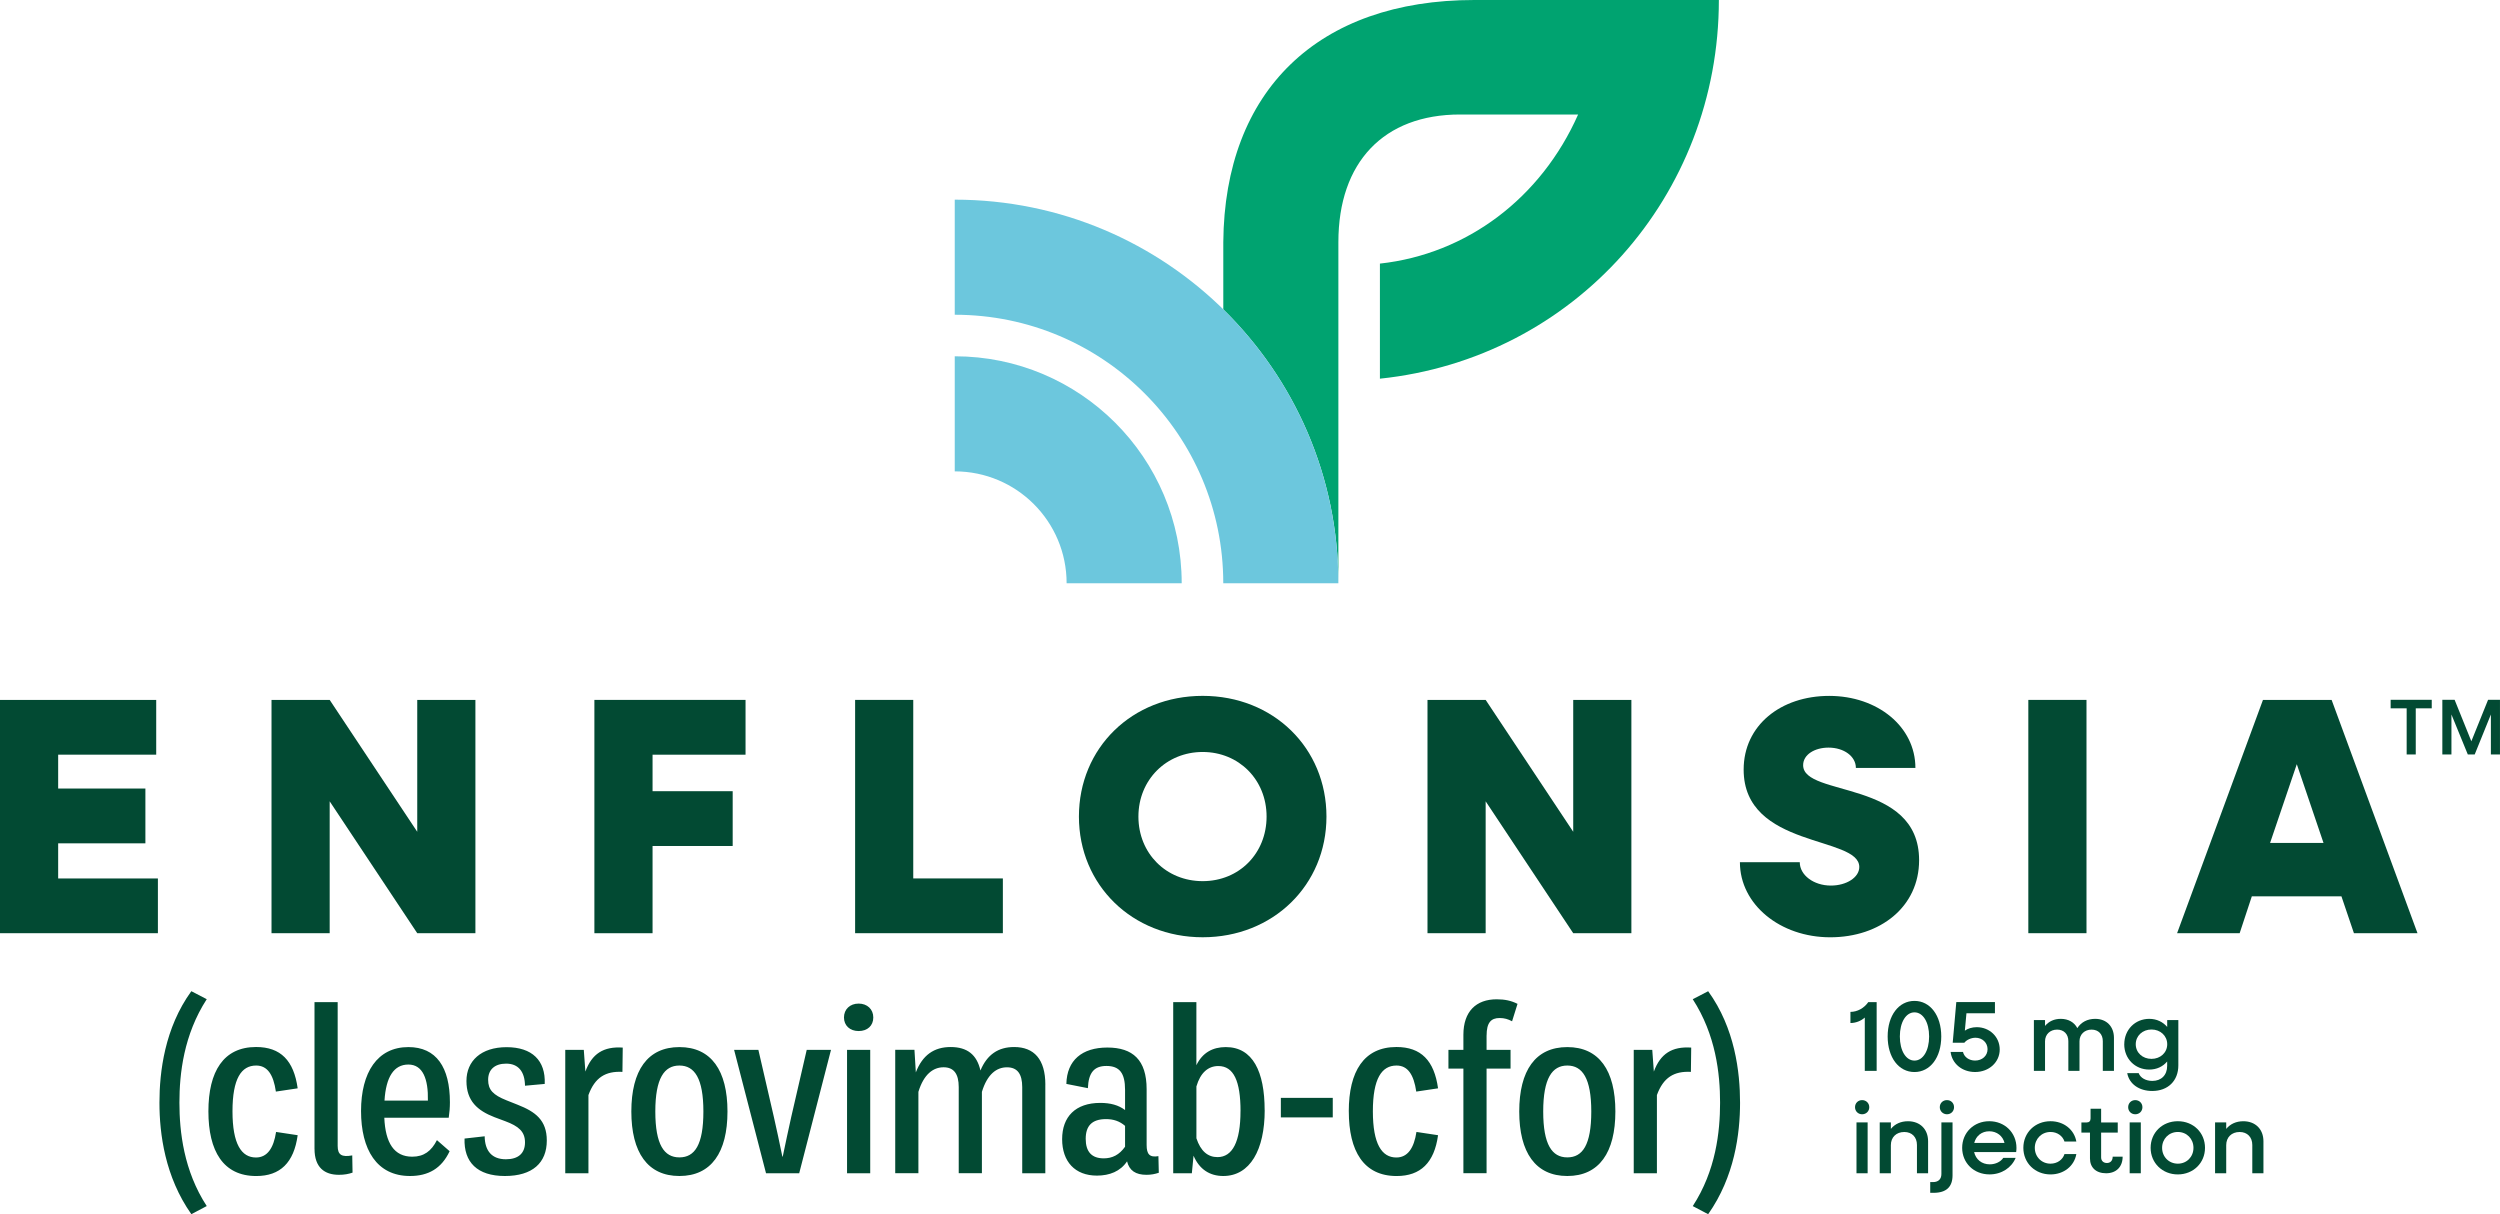 <?xml version="1.0" encoding="UTF-8"?> <svg xmlns="http://www.w3.org/2000/svg" id="Layer_1" data-name="Layer 1" viewBox="0 0 903.91 439"><defs><style> .cls-1 { fill: #024a33; } .cls-2 { fill: #6cc7dd; } .cls-3 { fill: #00a370; } </style></defs><g><path class="cls-3" d="M533.07,0c-56.5,0-90.34,32.78-90.77,87.55v24.32c25.67,25.17,41.61,60.23,41.61,99.02v-123.34c0-28.89,16.39-46.15,43.99-46.15h42.69c-13.37,30.19-40.18,50.46-71.66,53.91v41.61c70.3-7.33,122.55-66.19,122.55-136.92h-88.41Z"></path><g><path class="cls-2" d="M345.2,72.19v41.61c53.62,0,97.09,43.47,97.09,97.09h41.61c0-76.6-62.1-138.7-138.7-138.7Z"></path><path class="cls-2" d="M345.2,128.82v41.61c22.34,0,40.45,18.11,40.45,40.45h41.61c0-45.32-36.74-82.06-82.06-82.06Z"></path></g></g><g><g><path class="cls-1" d="M674.24,367.91c-1.37,1.23-3.28,1.98-5.19,1.98v-4.03c2.48,0,4.93-1.33,6.45-3.53h3.03v24.85h-4.29v-19.27Z"></path><path class="cls-1" d="M682.51,374.75c0-7.6,4-12.86,9.69-12.86s9.69,5.26,9.69,12.86-4,12.86-9.69,12.86-9.69-5.26-9.69-12.86ZM697.5,374.75c0-5.15-2.2-8.72-5.29-8.72s-5.29,3.57-5.29,8.72,2.2,8.72,5.29,8.72,5.29-3.57,5.29-8.72Z"></path><path class="cls-1" d="M705.27,380.33h4.47c.43,1.87,2.2,3.13,4.39,3.13,2.56,0,4.5-1.73,4.5-4.11s-1.91-4.14-4.36-4.14c-1.62,0-3.24.79-4.03,1.8h-4.21l1.3-14.69h13.97v4.03h-10.3l-.58,6.3c1.04-.76,2.63-1.26,4.29-1.26,4.65,0,8.32,3.49,8.32,8.07s-3.85,8.14-8.9,8.14c-4.75,0-8.36-3.06-8.86-7.28Z"></path><path class="cls-1" d="M760.3,387.18v-10.73c0-2.52-1.58-4.18-4.07-4.18s-4.36,1.69-4.36,4.25v10.66h-4.03v-10.73c0-2.52-1.58-4.18-4.07-4.18s-4.36,1.69-4.36,4.25v10.66h-4.03v-18.37h4.03v2.13c1.37-1.66,3.31-2.56,5.69-2.56,2.77,0,4.9,1.26,5.98,3.35,1.41-2.16,3.64-3.35,6.48-3.35,4.07,0,6.77,2.74,6.77,6.88v11.92h-4.03Z"></path><path class="cls-1" d="M768.06,377.56c0-5.22,3.89-9.18,9.04-9.18,2.7,0,4.93,1.12,6.48,2.92v-2.49h4.03v16.39c0,5.58-3.75,9.26-9.44,9.26-4.72,0-8.32-2.52-9.04-6.45h4.14c.61,1.69,2.56,2.81,4.93,2.81,3.24,0,5.37-2.09,5.37-5.44v-1.58c-1.55,1.84-3.78,2.92-6.48,2.92-5.15,0-9.04-3.93-9.04-9.15ZM783.59,377.56c0-3.03-2.45-5.33-5.69-5.33s-5.69,2.3-5.69,5.33,2.45,5.29,5.69,5.29,5.69-2.27,5.69-5.29Z"></path><path class="cls-1" d="M670.71,400.32c0-1.48,1.12-2.56,2.56-2.56s2.59,1.08,2.59,2.56-1.12,2.56-2.59,2.56-2.56-1.12-2.56-2.56ZM671.24,405.83h4.03v18.37h-4.03v-18.37Z"></path><path class="cls-1" d="M693.1,424.2v-10.23c0-2.81-1.8-4.68-4.57-4.68-2.92,0-4.86,1.91-4.86,4.75v10.16h-4.03v-18.37h4.03v2.34c1.48-1.8,3.6-2.77,6.19-2.77,4.36,0,7.27,2.88,7.27,7.24v11.56h-4.03Z"></path><path class="cls-1" d="M697.9,427.4h1.01c1.94,0,3.03-1.08,3.03-2.92v-18.66h4.03v19.12c0,4.18-2.23,6.34-6.88,6.34h-1.19v-3.89ZM701.36,400.32c0-1.48,1.12-2.56,2.59-2.56s2.56,1.08,2.56,2.56-1.12,2.56-2.56,2.56-2.59-1.12-2.59-2.56Z"></path><path class="cls-1" d="M709.45,415.01c0-5.48,4.21-9.62,9.8-9.62s9.83,4.14,9.83,9.65c0,.5-.04,1.04-.11,1.51h-15.2c.61,2.67,2.77,4.43,5.65,4.43,2.13,0,3.96-.94,4.9-2.34h4.47c-1.48,3.57-5.08,5.98-9.44,5.98-5.69,0-9.9-4.14-9.9-9.62ZM713.81,413.25h10.95c-.61-2.52-2.77-4.22-5.51-4.22s-4.79,1.66-5.44,4.22Z"></path><path class="cls-1" d="M731.57,415.01c0-5.48,4.21-9.62,9.83-9.62,4.79,0,8.57,3.03,9.33,7.35h-4.29c-.65-2.05-2.63-3.46-5.04-3.46-3.24,0-5.69,2.49-5.69,5.73s2.45,5.73,5.69,5.73c2.41,0,4.39-1.41,5.04-3.46h4.29c-.76,4.32-4.54,7.35-9.33,7.35-5.62,0-9.83-4.14-9.83-9.62Z"></path><path class="cls-1" d="M755.66,418.87v-9.36h-3.1v-3.67h1.87c.94,0,1.44-.5,1.44-1.44v-3.53h3.82v4.97h6.01v3.67h-6.01v8.97c0,1.22.83,2.02,2.09,2.02s2.09-.86,2.09-2.3h3.6c0,3.67-2.3,6.01-5.98,6.01s-5.83-2.12-5.83-5.33Z"></path><path class="cls-1" d="M769.47,400.32c0-1.48,1.12-2.56,2.56-2.56s2.59,1.08,2.59,2.56-1.12,2.56-2.59,2.56-2.56-1.12-2.56-2.56ZM770.01,405.83h4.03v18.37h-4.03v-18.37Z"></path><path class="cls-1" d="M777.59,415.01c0-5.48,4.21-9.62,9.83-9.62s9.83,4.14,9.83,9.62-4.25,9.62-9.83,9.62-9.83-4.14-9.83-9.62ZM793.08,415.01c0-3.24-2.41-5.73-5.65-5.73s-5.69,2.49-5.69,5.73,2.45,5.73,5.69,5.73,5.65-2.49,5.65-5.73Z"></path><path class="cls-1" d="M814.35,424.2v-10.23c0-2.81-1.8-4.68-4.57-4.68-2.92,0-4.86,1.91-4.86,4.75v10.16h-4.03v-18.37h4.03v2.34c1.48-1.8,3.6-2.77,6.19-2.77,4.36,0,7.27,2.88,7.27,7.24v11.56h-4.03Z"></path></g><path class="cls-1" d="M463.11,396.94h18.77v7.06h-18.77v-7.06ZM487.67,401.81c0-14.44,5.48-23.25,17.23-23.25,8.92,0,13.65,4.91,15.05,14.94l-7.88,1.18c-.9-6.16-3.08-9.42-7.13-9.42-5.34,0-8.56,4.66-8.56,16.55s3.26,16.7,8.49,16.7c4.08,0,6.38-3.37,7.27-9.24l7.81,1.18c-1.36,9.96-6.34,14.76-14.97,14.76-11.93,0-17.3-8.99-17.3-23.4ZM537.49,374.4v5.19h8.67v6.77h-8.67v37.83h-8.38v-37.83h-5.41v-6.77h5.41v-5.45c0-8.42,4.59-12.83,12.04-12.83,2.94,0,5.27.5,7.53,1.65l-1.97,6.3c-1.47-.79-2.79-1.18-4.52-1.18-3.08,0-4.69,1.65-4.69,6.31ZM549.3,401.88c0-14.83,5.88-23.29,17.38-23.29s17.38,8.46,17.38,23.29-5.88,23.32-17.38,23.32-17.38-8.53-17.38-23.32ZM575.35,401.88c0-12-3.19-16.62-8.67-16.62s-8.71,4.62-8.71,16.62,3.19,16.59,8.71,16.59,8.67-4.48,8.67-16.59ZM611.48,378.77l-.11,8.78c-6.09-.32-9.96,2.01-12.29,8.38v28.27h-8.38v-44.61h6.7l.57,7.85c2.37-6.45,6.56-9.14,13.51-8.67ZM75.35,401.81c0-14.44,5.48-23.25,17.23-23.25,8.92,0,13.65,4.91,15.05,14.94l-7.88,1.18c-.89-6.16-3.08-9.42-7.13-9.42-5.34,0-8.56,4.66-8.56,16.55s3.26,16.7,8.49,16.7c4.08,0,6.38-3.37,7.27-9.24l7.81,1.18c-1.36,9.96-6.34,14.76-14.98,14.76-11.93,0-17.3-8.99-17.3-23.4ZM113.71,415.39v-53.06h8.38v52.02c0,3.29,1.54,4.08,5.27,3.4l.11,6.23c-1.43.5-2.97.79-4.94.79-5.16,0-8.81-2.62-8.81-9.39ZM157.98,412.23l4.59,4.01c-2.94,6.27-7.74,8.96-14.33,8.96-12.04,0-17.7-9.57-17.7-23.5s5.88-23.11,17.12-23.11c10.1,0,15.01,7.31,15.01,19.96,0,1.9-.14,3.62-.43,5.59h-23.29c.39,9.14,3.55,14.08,10.1,14.08,4.23,0,6.92-2.04,8.92-5.98ZM139.02,397.94h15.69c.18-7.81-1.83-13.04-7.06-13.04s-8.1,4.48-8.63,13.04ZM167.97,411.66l7.27-.82c.07,5.34,2.65,8.31,7.67,8.31,4.48,0,6.91-2.15,6.91-6.09s-2.33-5.88-7.13-7.67l-3.94-1.47c-6.09-2.37-10.1-5.84-10.1-13.08s5.3-12.22,14.51-12.22,14.15,4.8,13.79,13.29l-7.13.65c-.07-5.05-2.37-7.99-6.81-7.99-4.16,0-6.52,2.19-6.52,5.84s1.79,5.48,6.63,7.42l4.05,1.61c6.38,2.51,10.53,5.55,10.53,12.93,0,8.06-5.16,12.83-15.16,12.83s-14.87-5.02-14.58-13.54ZM225.16,378.77l-.11,8.78c-6.09-.32-9.96,2.01-12.29,8.38v28.27h-8.38v-44.61h6.7l.57,7.85c2.36-6.45,6.56-9.14,13.51-8.67ZM228.27,401.88c0-14.83,5.88-23.29,17.38-23.29s17.38,8.46,17.38,23.29-5.88,23.32-17.38,23.32-17.38-8.53-17.38-23.32ZM254.32,401.88c0-12-3.19-16.62-8.67-16.62s-8.71,4.62-8.71,16.62,3.19,16.59,8.71,16.59,8.67-4.48,8.67-16.59ZM265.42,379.59h8.78l5.59,24.22c1.08,4.69,2.04,9.31,3.08,14.37h.14c1.04-5.05,2.04-9.67,3.08-14.37l5.59-24.22h8.78l-11.5,44.61h-12l-11.54-44.61ZM305.15,367.88c0-2.97,2.19-5.02,5.3-5.02s5.3,2.04,5.3,5.02-2.12,4.91-5.3,4.91-5.3-2.01-5.3-4.91ZM306.26,379.59h8.38v44.61h-8.38v-44.61ZM377.95,392.21v31.99h-8.35v-31.13c0-4.73-1.72-7.17-5.52-7.17s-7.13,2.54-9.06,8.88v29.41h-8.38v-31.13c0-4.73-1.72-7.17-5.48-7.17s-7.17,2.54-9.1,8.88v29.41h-8.38v-44.61h6.95l.5,8.17c2.4-6.23,6.56-9.17,12.58-9.17s9.49,2.79,10.78,8.49c2.4-5.77,6.45-8.49,12.18-8.49,7.24,0,11.29,4.48,11.29,13.61ZM419,424.02c-1.4.47-2.76.75-4.48.75-3.91,0-6.2-1.54-7.02-4.87-2.4,3.62-6.34,5.16-10.89,5.16-7.95,0-12.58-5.09-12.58-13.18s4.8-13.11,13.79-13.11c3.65,0,6.59.79,8.96,2.58v-7.31c0-6.02-1.97-8.63-6.74-8.63-4.41,0-6.48,2.4-6.7,8.03l-7.78-1.54c.18-8.53,5.66-13.15,14.83-13.15s14.19,4.48,14.19,15.05v20.17c0,3.37,1.07,4.59,4.26,4.05l.14,6.02ZM406.78,414.63v-7.56c-1.9-1.65-4.16-2.47-6.99-2.44-4.98.04-7.24,2.44-7.24,7.13s2.19,7.06,6.52,7.06c3.08,0,5.62-1.25,7.7-4.19ZM457.27,401.41c0,14.33-5.3,23.79-14.98,23.79-4.84,0-8.63-2.37-10.75-7.34l-.61,6.34h-6.74v-61.87h8.38v22.82c2.19-4.55,5.91-6.56,10.64-6.56,9.74,0,14.04,8.85,14.04,22.82ZM448.53,401.74c0-10.86-2.47-16.3-8.03-16.3-3.65,0-6.48,2.4-7.92,7.38v18.74c1.54,4.69,4.16,6.81,7.63,6.81,5.41,0,8.31-5.55,8.31-16.62ZM69.18,439l5.57-2.93c-8.33-12.77-9.88-26.94-9.88-37.38,0-10.55,1.55-24.54,9.88-37.42l-5.57-2.89c-9.66,13.33-11.53,29.21-11.53,40.31,0,11.22,1.98,26.76,11.53,40.31ZM629.14,398.7c0-11.1-1.87-26.99-11.53-40.31l-5.57,2.89c8.33,12.88,9.88,26.87,9.88,37.42s-1.55,24.61-9.88,37.38l5.57,2.93c9.55-13.55,11.53-29.09,11.53-40.31Z"></path></g><g><path class="cls-1" d="M0,253.06h56.48v19.81H21.03v12.23h31.54v19.81h-31.54v12.71h36.06v19.8H0v-84.35Z"></path><path class="cls-1" d="M98.17,253.06h21.03l31.66,47.68v-47.68h21.03v84.35h-21.03l-31.66-47.68v47.68h-21.03v-84.35Z"></path><path class="cls-1" d="M214.91,253.06h54.65v19.81h-33.62v13.2h28.97v19.81h-28.97v31.54h-21.03v-84.35Z"></path><path class="cls-1" d="M309.17,253.06h21.03v64.55h32.4v19.8h-53.42v-84.35Z"></path><path class="cls-1" d="M390.1,295.24c0-24.82,19.19-43.64,44.75-43.64s44.75,18.83,44.75,43.64-19.32,43.64-44.75,43.64-44.75-18.83-44.75-43.64ZM457.95,295.24c0-13.33-10.03-23.35-23.11-23.35s-23.23,10.02-23.23,23.35,10.03,23.35,23.23,23.35,23.11-10.02,23.11-23.35Z"></path><path class="cls-1" d="M516.13,253.06h21.03l31.66,47.68v-47.68h21.03v84.35h-21.03l-31.66-47.68v47.68h-21.03v-84.35Z"></path><path class="cls-1" d="M629.09,311.75h21.64c0,4.65,5.01,8.44,11.25,8.44,5.62,0,10.27-2.93,10.27-6.72,0-11.37-41.81-6.6-41.81-35.21,0-16.02,13.45-26.65,30.93-26.65s31.17,11.12,31.17,26.04h-21.52c0-4.16-4.28-7.34-9.9-7.34-4.89,0-9.17,2.45-9.17,6.36,0,11.61,41.93,5.01,41.93,34.35,0,16.87-14.06,27.87-32.15,27.87s-32.64-11.86-32.64-27.14Z"></path><path class="cls-1" d="M733.37,253.06h21.03v84.35h-21.03v-84.35Z"></path><path class="cls-1" d="M818.21,253.06h24.82l31.05,84.35h-22.98l-4.52-13.33h-32.4l-4.4,13.33h-22.62l31.05-84.35ZM840.1,304.78l-9.66-28.48-9.66,28.48h19.32Z"></path><path class="cls-1" d="M870.15,256.11h-5.78v-3.09h14.86v3.09h-5.78v16.68h-3.29v-16.68ZM883.06,253.02h4.44l6.05,15,6.05-15h4.3v19.77h-3.29v-14.46l-5.85,14.46h-2.49l-5.92-14.46v14.46h-3.29v-19.77Z"></path></g></svg> 